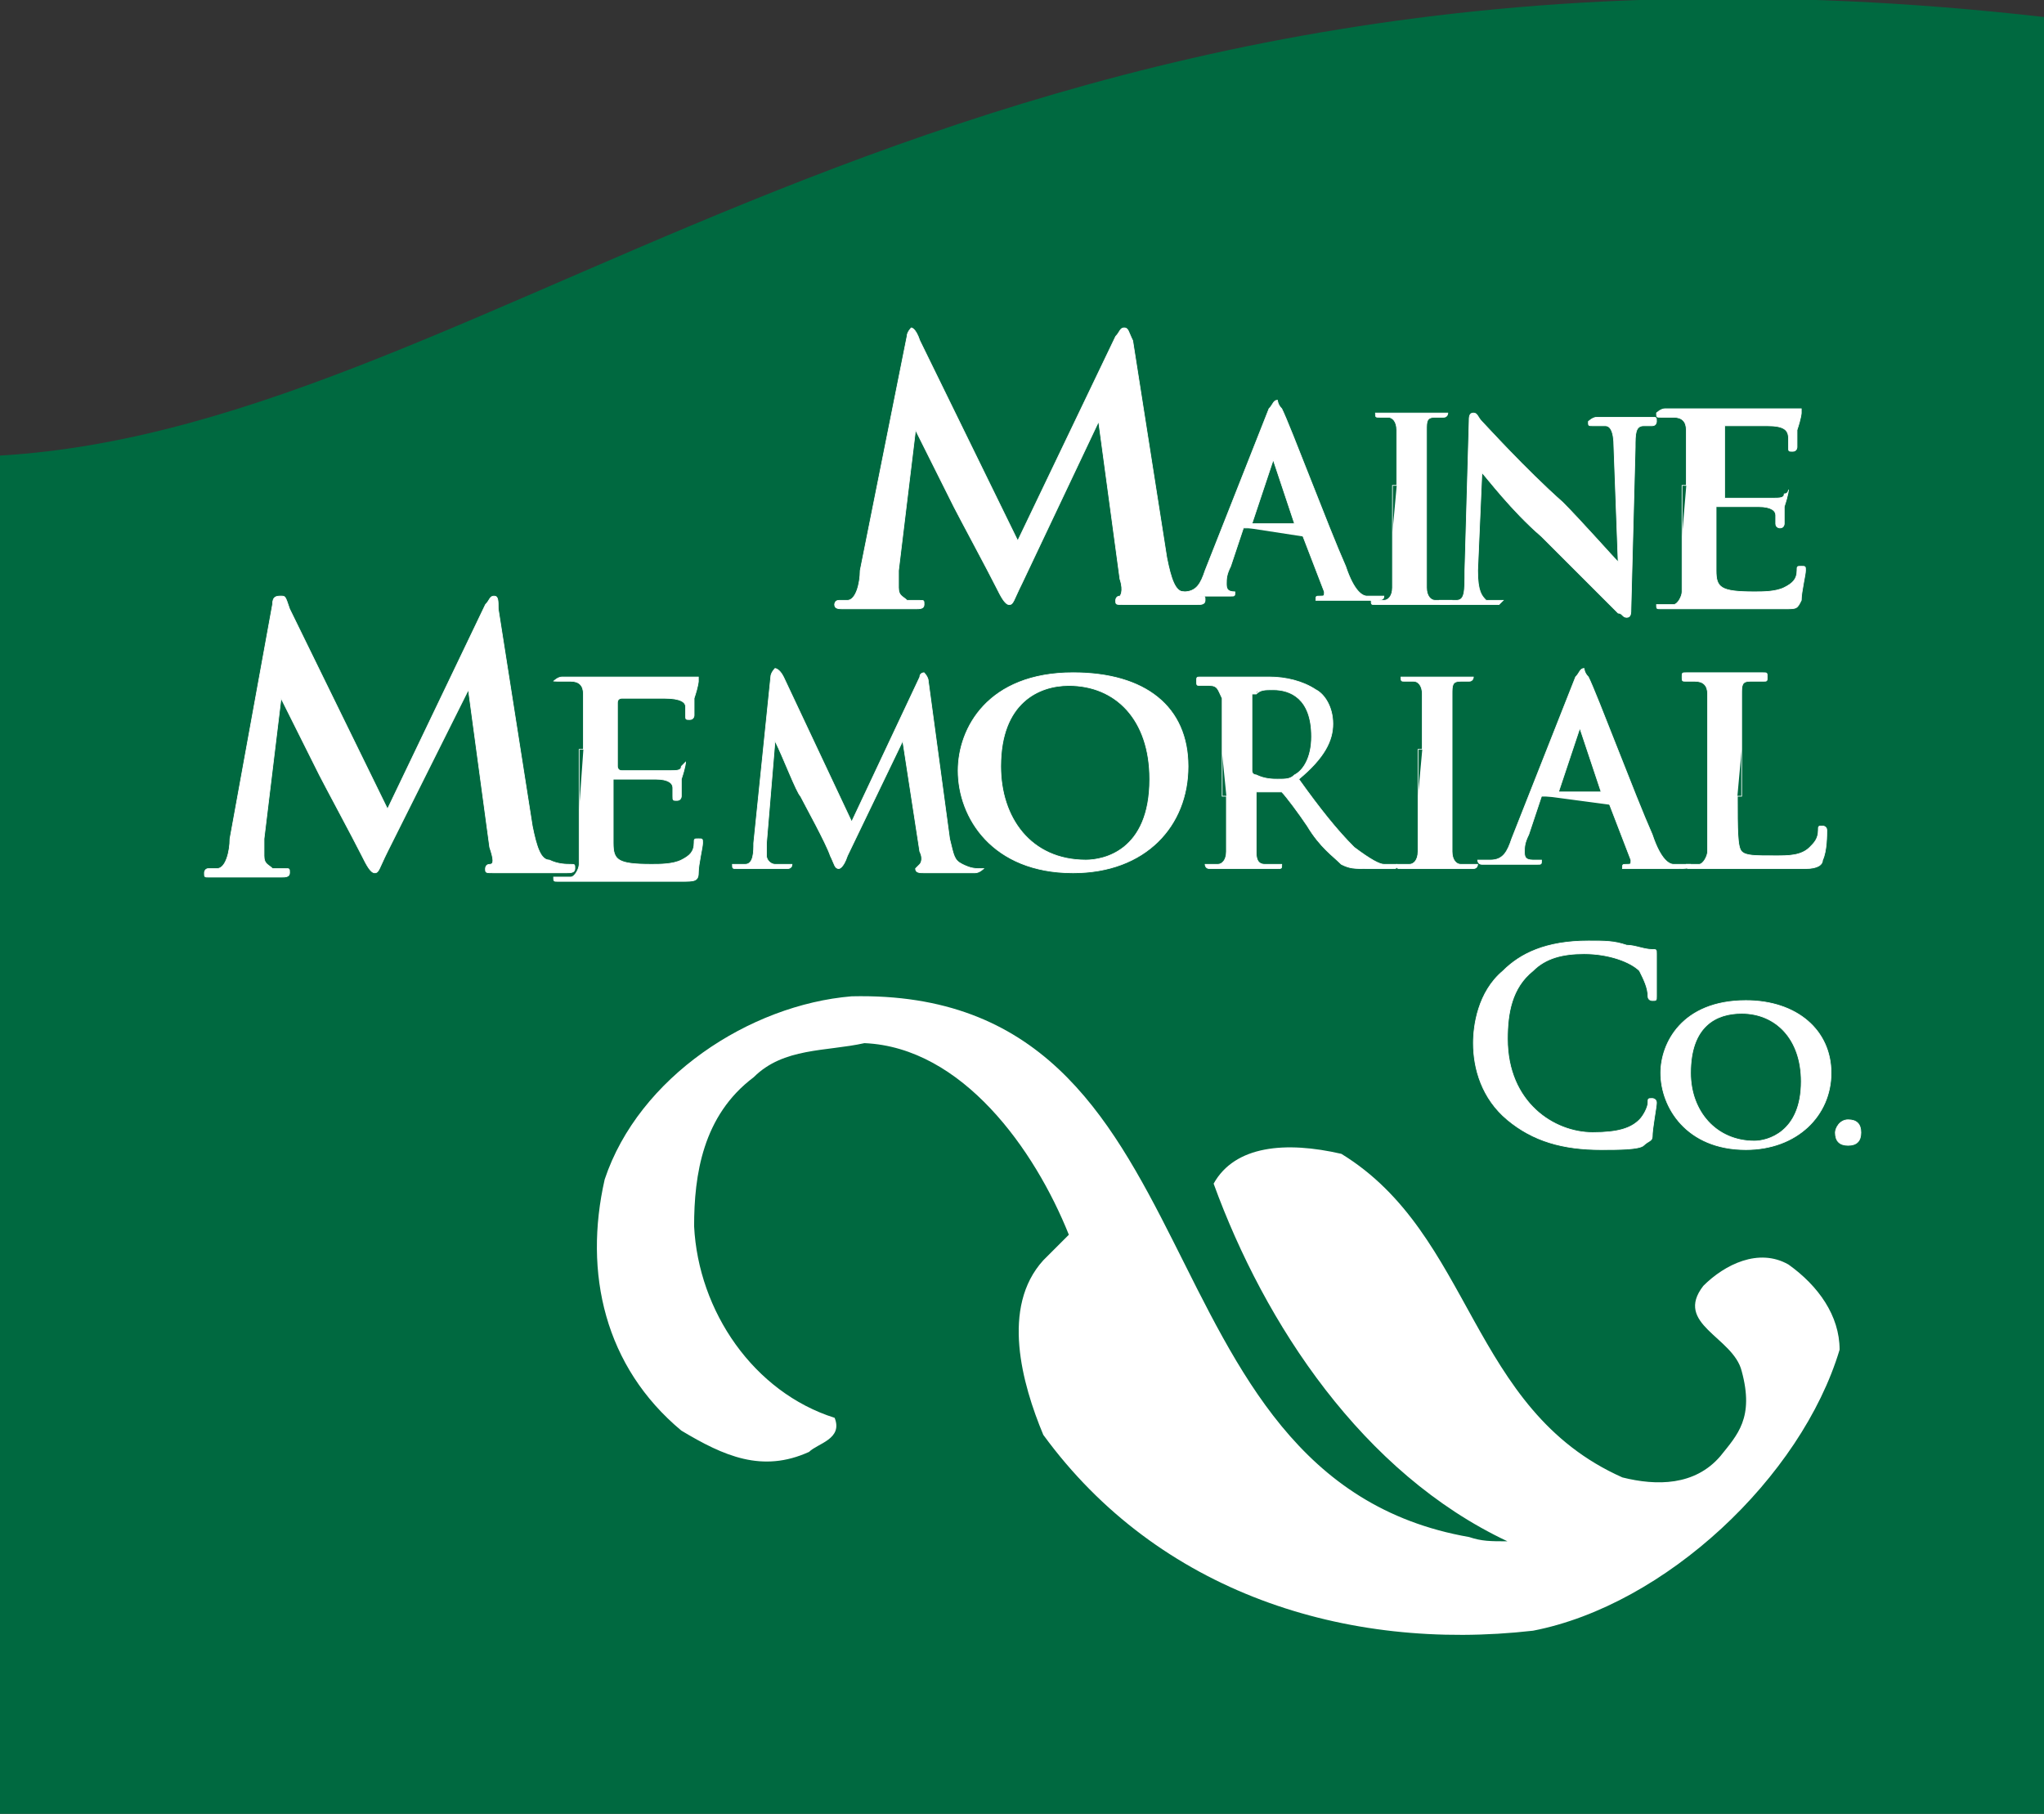 <?xml version="1.0" encoding="utf-8"?>
<!-- Generator: Adobe Illustrator 22.0.1, SVG Export Plug-In . SVG Version: 6.00 Build 0)  -->
<svg version="1.1" id="Layer_1" xmlns="http://www.w3.org/2000/svg" xmlns:xlink="http://www.w3.org/1999/xlink" x="0px" y="0px"
	 viewBox="0 0 48 42.6" style="enable-background:new 0 0 48 42.6;" xml:space="preserve">
<rect x="0" y="0" width="48" height="42.6" fill="#333333" stroke="none"/>
<style type="text/css">
	.st0{fill:#006940;}
	.st1{fill:#FFFFFF;}
	.st2{fill:none;stroke:#FFFFFF;stroke-width:1.625000e-02;}
</style>
<g>
	<g>
		<path class="st0" d="M48,0.4v42.2H0V10.7C11.9,10,22.6-2.5,48,0.4"/>
		<path class="st1" d="M34.5,36.1c0.3,0.1,0.5,0.1,0.9,0.1c-3.4-1.6-5.7-5.1-6.9-8.4c0.5-0.9,1.7-1,3-0.7c3.1,1.9,3,6,6.6,7.6
			c0.8,0.2,1.7,0.2,2.3-0.5c0.4-0.5,0.8-0.9,0.5-2c-0.2-0.8-1.6-1.1-0.9-2c0.5-0.5,1.3-0.9,2-0.5c0.7,0.5,1.2,1.2,1.2,2
			c-0.9,3-4.1,6-7.2,6.6c-4.4,0.5-8.8-0.9-11.5-4.6c-0.5-1.2-1-3,0-4.1l0.6-0.6c-0.8-2-2.5-4.4-4.8-4.5c-0.9,0.2-1.9,0.1-2.6,0.8
			c-1.2,0.9-1.4,2.3-1.4,3.5c0.1,2,1.4,3.9,3.3,4.5c0.2,0.5-0.4,0.6-0.6,0.8c-1.1,0.5-2,0.1-3-0.5c-1.8-1.5-2.3-3.7-1.8-5.9
			c0.8-2.4,3.4-4.1,5.8-4.3C28.8,23.2,26.5,34.7,34.5,36.1"/>
		<path class="st1" d="M21.3,7.9c0-0.1,0.1-0.2,0.1-0.2s0.1,0,0.2,0.3l2.3,4.7l2.3-4.8c0.1-0.1,0.1-0.2,0.2-0.2
			c0.1,0,0.1,0.1,0.2,0.3l0.8,5.1c0.1,0.5,0.2,0.8,0.4,0.8C28,14,28.1,14,28.2,14c0.1,0,0.1,0,0.1,0.1c0,0.1-0.1,0.1-0.2,0.1
			c-0.2,0-1.4,0-1.7,0c-0.2,0-0.2,0-0.2-0.1c0,0,0-0.1,0.1-0.1c0,0,0.1-0.1,0-0.4l-0.5-3.7h0L24,13.7c-0.2,0.4-0.2,0.5-0.3,0.5
			c-0.1,0-0.2-0.2-0.3-0.4c-0.2-0.4-0.9-1.7-1-1.9c-0.1-0.2-0.6-1.2-0.9-1.8h0l-0.4,3.3c0,0.1,0,0.3,0,0.4c0,0.2,0.1,0.2,0.2,0.3
			c0.1,0,0.3,0,0.3,0c0.1,0,0.1,0,0.1,0.1c0,0.1-0.1,0.1-0.2,0.1c-0.3,0-0.7,0-0.9,0c-0.2,0-0.6,0-0.8,0c-0.1,0-0.2,0-0.2-0.1
			c0,0,0-0.1,0.1-0.1c0.1,0,0.1,0,0.2,0c0.2,0,0.3-0.4,0.3-0.7"/>
		<path class="st2" d="M21.3,7.9c0-0.1,0.1-0.2,0.1-0.2s0.1,0,0.2,0.3l2.3,4.7l2.3-4.8c0.1-0.1,0.1-0.2,0.2-0.2
			c0.1,0,0.1,0.1,0.2,0.3l0.8,5.1c0.1,0.5,0.2,0.8,0.4,0.8C28,14,28.1,14,28.2,14c0.1,0,0.1,0,0.1,0.1c0,0.1-0.1,0.1-0.2,0.1
			c-0.2,0-1.4,0-1.7,0c-0.2,0-0.2,0-0.2-0.1c0,0,0-0.1,0.1-0.1c0,0,0.1-0.1,0-0.4l-0.5-3.7h0L24,13.7c-0.2,0.4-0.2,0.5-0.3,0.5
			c-0.1,0-0.2-0.2-0.3-0.4c-0.2-0.4-0.9-1.7-1-1.9c-0.1-0.2-0.6-1.2-0.9-1.8h0l-0.4,3.3c0,0.1,0,0.3,0,0.4c0,0.2,0.1,0.2,0.2,0.3
			c0.1,0,0.3,0,0.3,0c0.1,0,0.1,0,0.1,0.1c0,0.1-0.1,0.1-0.2,0.1c-0.3,0-0.7,0-0.9,0c-0.2,0-0.6,0-0.8,0c-0.1,0-0.2,0-0.2-0.1
			c0,0,0-0.1,0.1-0.1c0.1,0,0.1,0,0.2,0c0.2,0,0.3-0.4,0.3-0.7L21.3,7.9z"/>
		<path class="st1" d="M30.6,12.6C30.6,12.6,30.6,12.6,30.6,12.6l0.5,1.3c0,0.1,0,0.1-0.1,0.1c-0.1,0-0.1,0-0.1,0.1c0,0,0.1,0,0.2,0
			c0.5,0,0.9,0,1.1,0c0.2,0,0.3,0,0.3-0.1c0,0,0,0-0.1,0c-0.1,0-0.2,0-0.3,0c-0.1,0-0.3-0.1-0.5-0.7c-0.4-0.9-1.3-3.3-1.5-3.7
			c-0.1-0.1-0.1-0.2-0.1-0.2c-0.1,0-0.1,0.1-0.2,0.2l-1.5,3.8c-0.1,0.3-0.2,0.5-0.5,0.5c0,0-0.1,0-0.2,0c0,0-0.1,0-0.1,0
			c0,0,0,0.1,0.1,0.1c0.3,0,0.6,0,0.7,0c0.2,0,0.4,0,0.6,0c0.1,0,0.1,0,0.1-0.1c0,0,0,0-0.1,0H29c-0.2,0-0.2-0.1-0.2-0.2
			c0-0.1,0-0.2,0.1-0.4l0.3-0.9c0,0,0,0,0.1,0 M29.4,12.3C29.4,12.3,29.3,12.3,29.4,12.3l0.5-1.5c0,0,0-0.1,0-0.1c0,0,0,0,0,0.1
			l0.5,1.5c0,0,0,0,0,0H29.4z"/>
		<path class="st2" d="M30.6,12.6C30.6,12.6,30.6,12.6,30.6,12.6l0.5,1.3c0,0.1,0,0.1-0.1,0.1c-0.1,0-0.1,0-0.1,0.1c0,0,0.1,0,0.2,0
			c0.5,0,0.9,0,1.1,0c0.2,0,0.3,0,0.3-0.1c0,0,0,0-0.1,0c-0.1,0-0.2,0-0.3,0c-0.1,0-0.3-0.1-0.5-0.7c-0.4-0.9-1.3-3.3-1.5-3.7
			c-0.1-0.1-0.1-0.2-0.1-0.2c-0.1,0-0.1,0.1-0.2,0.2l-1.5,3.8c-0.1,0.3-0.2,0.5-0.5,0.5c0,0-0.1,0-0.2,0c0,0-0.1,0-0.1,0
			c0,0,0,0.1,0.1,0.1c0.3,0,0.6,0,0.7,0c0.2,0,0.4,0,0.6,0c0.1,0,0.1,0,0.1-0.1c0,0,0,0-0.1,0H29c-0.2,0-0.2-0.1-0.2-0.2
			c0-0.1,0-0.2,0.1-0.4l0.3-0.9c0,0,0,0,0.1,0H30.6z M29.4,12.3C29.4,12.3,29.3,12.3,29.4,12.3l0.5-1.5c0,0,0-0.1,0-0.1
			c0,0,0,0,0,0.1l0.5,1.5c0,0,0,0,0,0H29.4z"/>
		<path class="st1" d="M32.8,11.4c0-0.9,0-1.1,0-1.3c0-0.2-0.1-0.3-0.2-0.3c-0.1,0-0.1,0-0.2,0c-0.1,0-0.1,0-0.1-0.1c0,0,0,0,0.1,0
			c0.2,0,0.6,0,0.8,0c0.1,0,0.5,0,0.7,0c0.1,0,0.1,0,0.1,0c0,0,0,0.1-0.1,0.1c-0.1,0-0.1,0-0.2,0c-0.2,0-0.2,0.1-0.2,0.3
			c0,0.2,0,0.4,0,1.3v1.1c0,0.6,0,1.1,0,1.3c0,0.2,0.1,0.3,0.2,0.3c0.1,0,0.2,0,0.3,0c0.1,0,0.1,0,0.1,0c0,0,0,0.1-0.1,0.1
			c-0.4,0-0.8,0-0.9,0c-0.1,0-0.5,0-0.8,0c-0.1,0-0.1,0-0.1-0.1c0,0,0,0,0.1,0c0.1,0,0.2,0,0.2,0c0.1,0,0.2-0.1,0.2-0.3
			c0-0.3,0-0.7,0-1.3"/>
		<path class="st2" d="M32.8,11.4c0-0.9,0-1.1,0-1.3c0-0.2-0.1-0.3-0.2-0.3c-0.1,0-0.1,0-0.2,0c-0.1,0-0.1,0-0.1-0.1c0,0,0,0,0.1,0
			c0.2,0,0.6,0,0.8,0c0.1,0,0.5,0,0.7,0c0.1,0,0.1,0,0.1,0c0,0,0,0.1-0.1,0.1c-0.1,0-0.1,0-0.2,0c-0.2,0-0.2,0.1-0.2,0.3
			c0,0.2,0,0.4,0,1.3v1.1c0,0.6,0,1.1,0,1.3c0,0.2,0.1,0.3,0.2,0.3c0.1,0,0.2,0,0.3,0c0.1,0,0.1,0,0.1,0c0,0,0,0.1-0.1,0.1
			c-0.4,0-0.8,0-0.9,0c-0.1,0-0.5,0-0.8,0c-0.1,0-0.1,0-0.1-0.1c0,0,0,0,0.1,0c0.1,0,0.2,0,0.2,0c0.1,0,0.2-0.1,0.2-0.3
			c0-0.3,0-0.7,0-1.3V11.4z"/>
		<path class="st1" d="M34.7,13.4c0,0.5,0.1,0.6,0.2,0.7c0.1,0,0.2,0,0.3,0c0.1,0,0.1,0,0.1,0c0,0-0.1,0.1-0.1,0.1
			c-0.4,0-0.6,0-0.7,0c-0.1,0-0.3,0-0.6,0c-0.1,0-0.1,0-0.1-0.1c0,0,0,0,0.1,0c0.1,0,0.2,0,0.3,0c0.2,0,0.2-0.2,0.2-0.7l0.1-3.5
			c0-0.1,0-0.2,0.1-0.2c0.1,0,0.1,0.1,0.2,0.2c0.1,0.1,1,1.1,1.9,1.9c0.4,0.4,1.2,1.3,1.3,1.4h0l-0.1-2.7c0-0.4-0.1-0.5-0.2-0.5
			c-0.1,0-0.2,0-0.3,0c-0.1,0-0.1,0-0.1-0.1c0,0,0.1-0.1,0.2-0.1c0.3,0,0.6,0,0.7,0c0.1,0,0.3,0,0.6,0c0.1,0,0.1,0,0.1,0.1
			c0,0,0,0.1-0.1,0.1c-0.1,0-0.1,0-0.2,0c-0.2,0-0.2,0.2-0.2,0.5l-0.1,3.8c0,0.1,0,0.2-0.1,0.2c-0.1,0-0.1-0.1-0.2-0.1
			c-0.4-0.4-1.1-1.1-1.8-1.8c-0.7-0.6-1.3-1.4-1.4-1.5h0"/>
		<path class="st2" d="M34.7,13.4c0,0.5,0.1,0.6,0.2,0.7c0.1,0,0.2,0,0.3,0c0.1,0,0.1,0,0.1,0c0,0-0.1,0.1-0.1,0.1
			c-0.4,0-0.6,0-0.7,0c-0.1,0-0.3,0-0.6,0c-0.1,0-0.1,0-0.1-0.1c0,0,0,0,0.1,0c0.1,0,0.2,0,0.3,0c0.2,0,0.2-0.2,0.2-0.7l0.1-3.5
			c0-0.1,0-0.2,0.1-0.2c0.1,0,0.1,0.1,0.2,0.2c0.1,0.1,1,1.1,1.9,1.9c0.4,0.4,1.2,1.3,1.3,1.4h0l-0.1-2.7c0-0.4-0.1-0.5-0.2-0.5
			c-0.1,0-0.2,0-0.3,0c-0.1,0-0.1,0-0.1-0.1c0,0,0.1-0.1,0.2-0.1c0.3,0,0.6,0,0.7,0c0.1,0,0.3,0,0.6,0c0.1,0,0.1,0,0.1,0.1
			c0,0,0,0.1-0.1,0.1c-0.1,0-0.1,0-0.2,0c-0.2,0-0.2,0.2-0.2,0.5l-0.1,3.8c0,0.1,0,0.2-0.1,0.2c-0.1,0-0.1-0.1-0.2-0.1
			c-0.4-0.4-1.1-1.1-1.8-1.8c-0.7-0.6-1.3-1.4-1.4-1.5h0L34.7,13.4z"/>
		<path class="st1" d="M39.6,11.4c0-0.9,0-1.1,0-1.3c0-0.2-0.1-0.3-0.3-0.3c-0.1,0-0.2,0-0.3,0c-0.1,0-0.1,0-0.1-0.1
			c0,0,0.1-0.1,0.2-0.1c0.4,0,0.8,0,1,0c0.2,0,1.7,0,1.8,0c0.1,0,0.3,0,0.3,0c0,0,0.1,0,0.1,0c0,0,0,0,0,0.1c0,0,0,0.1-0.1,0.4
			c0,0.1,0,0.3,0,0.4c0,0,0,0.1-0.1,0.1s-0.1,0-0.1-0.1c0,0,0-0.1,0-0.2C42,10.1,41.9,10,41.5,10c-0.1,0-0.9,0-1,0c0,0,0,0,0,0.1
			v1.5c0,0,0,0.1,0,0.1c0.2,0,1,0,1.1,0c0.2,0,0.3,0,0.3-0.1c0.1,0,0.1-0.1,0.1-0.1c0,0,0,0,0,0c0,0,0,0.1-0.1,0.4
			c0,0.1,0,0.4,0,0.4c0,0,0,0.1-0.1,0.1c0,0-0.1,0-0.1-0.1c0-0.1,0-0.1,0-0.2c0-0.1-0.1-0.2-0.4-0.2c-0.1,0-0.8,0-1,0c0,0,0,0,0,0.1
			v0.5c0,0.2,0,0.8,0,0.9c0,0.4,0.1,0.5,0.9,0.5c0.2,0,0.5,0,0.7-0.1c0.2-0.1,0.3-0.2,0.3-0.4c0-0.1,0-0.1,0.1-0.1
			c0.1,0,0.1,0,0.1,0.1c0,0.1-0.1,0.5-0.1,0.7c-0.1,0.2-0.1,0.2-0.4,0.2c-1.1,0-1.6,0-2,0c-0.2,0-0.6,0-0.9,0c-0.1,0-0.1,0-0.1-0.1
			c0,0,0,0,0.1,0c0.1,0,0.2,0,0.3,0c0.1,0,0.2-0.2,0.2-0.3c0-0.3,0-0.7,0-1.3"/>
		<path class="st2" d="M39.6,11.4c0-0.9,0-1.1,0-1.3c0-0.2-0.1-0.3-0.3-0.3c-0.1,0-0.2,0-0.3,0c-0.1,0-0.1,0-0.1-0.1
			c0,0,0.1-0.1,0.2-0.1c0.4,0,0.8,0,1,0c0.2,0,1.7,0,1.8,0c0.1,0,0.3,0,0.3,0c0,0,0.1,0,0.1,0c0,0,0,0,0,0.1c0,0,0,0.1-0.1,0.4
			c0,0.1,0,0.3,0,0.4c0,0,0,0.1-0.1,0.1s-0.1,0-0.1-0.1c0,0,0-0.1,0-0.2C42,10.1,41.9,10,41.5,10c-0.1,0-0.9,0-1,0c0,0,0,0,0,0.1
			v1.5c0,0,0,0.1,0,0.1c0.2,0,1,0,1.1,0c0.2,0,0.3,0,0.3-0.1c0.1,0,0.1-0.1,0.1-0.1c0,0,0,0,0,0c0,0,0,0.1-0.1,0.4
			c0,0.1,0,0.4,0,0.4c0,0,0,0.1-0.1,0.1c0,0-0.1,0-0.1-0.1c0-0.1,0-0.1,0-0.2c0-0.1-0.1-0.2-0.4-0.2c-0.1,0-0.8,0-1,0c0,0,0,0,0,0.1
			v0.5c0,0.2,0,0.8,0,0.9c0,0.4,0.1,0.5,0.9,0.5c0.2,0,0.5,0,0.7-0.1c0.2-0.1,0.3-0.2,0.3-0.4c0-0.1,0-0.1,0.1-0.1
			c0.1,0,0.1,0,0.1,0.1c0,0.1-0.1,0.5-0.1,0.7c-0.1,0.2-0.1,0.2-0.4,0.2c-1.1,0-1.6,0-2,0c-0.2,0-0.6,0-0.9,0c-0.1,0-0.1,0-0.1-0.1
			c0,0,0,0,0.1,0c0.1,0,0.2,0,0.3,0c0.1,0,0.2-0.2,0.2-0.3c0-0.3,0-0.7,0-1.3V11.4z"/>
		<path class="st1" d="M6.4,14.2C6.4,14,6.5,14,6.6,14c0.1,0,0.1,0,0.2,0.3l2.3,4.7l2.3-4.8c0.1-0.1,0.1-0.2,0.2-0.2
			s0.1,0.1,0.1,0.3l0.8,5.1c0.1,0.5,0.2,0.8,0.4,0.8c0.2,0.1,0.4,0.1,0.5,0.1c0.1,0,0.1,0,0.1,0.1c0,0.1-0.1,0.1-0.2,0.1
			c-0.2,0-1.4,0-1.7,0c-0.2,0-0.2,0-0.2-0.1c0,0,0-0.1,0.1-0.1c0.1,0,0.1-0.1,0-0.4L11,16.2h0L9.1,20c-0.2,0.4-0.2,0.5-0.3,0.5
			c-0.1,0-0.2-0.2-0.3-0.4c-0.2-0.4-0.9-1.7-1-1.9c-0.1-0.2-0.6-1.2-0.9-1.8h0l-0.4,3.3c0,0.1,0,0.3,0,0.4c0,0.2,0.1,0.2,0.2,0.3
			c0.1,0,0.3,0,0.3,0c0.1,0,0.1,0,0.1,0.1c0,0.1-0.1,0.1-0.2,0.1c-0.3,0-0.7,0-0.9,0c-0.2,0-0.6,0-0.8,0c-0.1,0-0.1,0-0.1-0.1
			c0,0,0-0.1,0.1-0.1c0.1,0,0.1,0,0.2,0c0.2,0,0.3-0.4,0.3-0.7"/>
		<path class="st2" d="M6.4,14.2C6.4,14,6.5,14,6.6,14c0.1,0,0.1,0,0.2,0.3l2.3,4.7l2.3-4.8c0.1-0.1,0.1-0.2,0.2-0.2
			s0.1,0.1,0.1,0.3l0.8,5.1c0.1,0.5,0.2,0.8,0.4,0.8c0.2,0.1,0.4,0.1,0.5,0.1c0.1,0,0.1,0,0.1,0.1c0,0.1-0.1,0.1-0.2,0.1
			c-0.2,0-1.4,0-1.7,0c-0.2,0-0.2,0-0.2-0.1c0,0,0-0.1,0.1-0.1c0.1,0,0.1-0.1,0-0.4L11,16.2h0L9.1,20c-0.2,0.4-0.2,0.5-0.3,0.5
			c-0.1,0-0.2-0.2-0.3-0.4c-0.2-0.4-0.9-1.7-1-1.9c-0.1-0.2-0.6-1.2-0.9-1.8h0l-0.4,3.3c0,0.1,0,0.3,0,0.4c0,0.2,0.1,0.2,0.2,0.3
			c0.1,0,0.3,0,0.3,0c0.1,0,0.1,0,0.1,0.1c0,0.1-0.1,0.1-0.2,0.1c-0.3,0-0.7,0-0.9,0c-0.2,0-0.6,0-0.8,0c-0.1,0-0.1,0-0.1-0.1
			c0,0,0-0.1,0.1-0.1c0.1,0,0.1,0,0.2,0c0.2,0,0.3-0.4,0.3-0.7L6.4,14.2z"/>
		<path class="st1" d="M13.7,17.6c0-0.9,0-1.1,0-1.3c0-0.2-0.1-0.3-0.3-0.3c-0.1,0-0.2,0-0.3,0C13.1,16,13,16,13,16s0.1-0.1,0.2-0.1
			c0.4,0,0.8,0,1,0c0.2,0,1.7,0,1.8,0c0.1,0,0.3,0,0.3,0c0,0,0.1,0,0.1,0c0,0,0,0,0,0.1c0,0,0,0.1-0.1,0.4c0,0.1,0,0.3,0,0.4
			c0,0,0,0.1-0.1,0.1c-0.1,0-0.1,0-0.1-0.1c0,0,0-0.1,0-0.2c0-0.1-0.1-0.2-0.5-0.2c-0.1,0-0.9,0-1,0c0,0-0.1,0-0.1,0.1v1.5
			c0,0,0,0.1,0.1,0.1c0.2,0,1,0,1.1,0c0.2,0,0.3,0,0.3-0.1c0,0,0.1-0.1,0.1-0.1c0,0,0,0,0,0c0,0,0,0.1-0.1,0.4c0,0.1,0,0.4,0,0.4
			c0,0,0,0.1-0.1,0.1c-0.1,0-0.1,0-0.1-0.1c0-0.1,0-0.1,0-0.2c0-0.1-0.1-0.2-0.4-0.2c-0.1,0-0.8,0-1,0c0,0,0,0,0,0.1v0.5
			c0,0.2,0,0.8,0,0.9c0,0.4,0.1,0.5,0.9,0.5c0.2,0,0.5,0,0.7-0.1c0.2-0.1,0.3-0.2,0.3-0.4c0-0.1,0-0.1,0.1-0.1c0.1,0,0.1,0,0.1,0.1
			c0,0.1-0.1,0.5-0.1,0.7c0,0.2-0.1,0.2-0.4,0.2c-1.1,0-1.6,0-2,0c-0.2,0-0.6,0-0.9,0c-0.1,0-0.1,0-0.1-0.1c0,0,0,0,0.1,0
			c0.1,0,0.2,0,0.3,0c0.1,0,0.2-0.2,0.2-0.3c0-0.3,0-0.7,0-1.3"/>
		<path class="st2" d="M13.7,17.6c0-0.9,0-1.1,0-1.3c0-0.2-0.1-0.3-0.3-0.3c-0.1,0-0.2,0-0.3,0C13.1,16,13,16,13,16s0.1-0.1,0.2-0.1
			c0.4,0,0.8,0,1,0c0.2,0,1.7,0,1.8,0c0.1,0,0.3,0,0.3,0c0,0,0.1,0,0.1,0c0,0,0,0,0,0.1c0,0,0,0.1-0.1,0.4c0,0.1,0,0.3,0,0.4
			c0,0,0,0.1-0.1,0.1c-0.1,0-0.1,0-0.1-0.1c0,0,0-0.1,0-0.2c0-0.1-0.1-0.2-0.5-0.2c-0.1,0-0.9,0-1,0c0,0-0.1,0-0.1,0.1v1.5
			c0,0,0,0.1,0.1,0.1c0.2,0,1,0,1.1,0c0.2,0,0.3,0,0.3-0.1c0,0,0.1-0.1,0.1-0.1c0,0,0,0,0,0c0,0,0,0.1-0.1,0.4c0,0.1,0,0.4,0,0.4
			c0,0,0,0.1-0.1,0.1c-0.1,0-0.1,0-0.1-0.1c0-0.1,0-0.1,0-0.2c0-0.1-0.1-0.2-0.4-0.2c-0.1,0-0.8,0-1,0c0,0,0,0,0,0.1v0.5
			c0,0.2,0,0.8,0,0.9c0,0.4,0.1,0.5,0.9,0.5c0.2,0,0.5,0,0.7-0.1c0.2-0.1,0.3-0.2,0.3-0.4c0-0.1,0-0.1,0.1-0.1c0.1,0,0.1,0,0.1,0.1
			c0,0.1-0.1,0.5-0.1,0.7c0,0.2-0.1,0.2-0.4,0.2c-1.1,0-1.6,0-2,0c-0.2,0-0.6,0-0.9,0c-0.1,0-0.1,0-0.1-0.1c0,0,0,0,0.1,0
			c0.1,0,0.2,0,0.3,0c0.1,0,0.2-0.2,0.2-0.3c0-0.3,0-0.7,0-1.3V17.6z"/>
		<path class="st1" d="M18.1,15.9c0-0.1,0.1-0.2,0.1-0.2c0,0,0.1,0,0.2,0.2l1.6,3.4l1.6-3.4c0-0.1,0.1-0.1,0.1-0.1s0.1,0.1,0.1,0.2
			l0.5,3.7c0.1,0.4,0.1,0.5,0.3,0.6c0.2,0.1,0.3,0.1,0.4,0.1c0.1,0,0.1,0,0.1,0c0,0-0.1,0.1-0.2,0.1c-0.1,0-1,0-1.2,0
			c-0.1,0-0.2,0-0.2-0.1c0,0,0,0,0.1-0.1c0,0,0.1-0.1,0-0.3l-0.4-2.6h0l-1.3,2.7c-0.1,0.3-0.2,0.3-0.2,0.3c-0.1,0-0.1-0.1-0.2-0.3
			c-0.1-0.3-0.6-1.2-0.7-1.4c-0.1-0.1-0.4-0.9-0.6-1.3h0L18,19.8c0,0.1,0,0.2,0,0.3c0,0.1,0.1,0.2,0.2,0.2c0.1,0,0.2,0,0.3,0
			c0,0,0.1,0,0.1,0c0,0.1-0.1,0.1-0.1,0.1c-0.3,0-0.5,0-0.6,0c-0.1,0-0.4,0-0.6,0c-0.1,0-0.1,0-0.1-0.1c0,0,0,0,0.1,0
			c0,0,0.1,0,0.2,0c0.2,0,0.2-0.3,0.2-0.5"/>
		<path class="st2" d="M18.1,15.9c0-0.1,0.1-0.2,0.1-0.2c0,0,0.1,0,0.2,0.2l1.6,3.4l1.6-3.4c0-0.1,0.1-0.1,0.1-0.1s0.1,0.1,0.1,0.2
			l0.5,3.7c0.1,0.4,0.1,0.5,0.3,0.6c0.2,0.1,0.3,0.1,0.4,0.1c0.1,0,0.1,0,0.1,0c0,0-0.1,0.1-0.2,0.1c-0.1,0-1,0-1.2,0
			c-0.1,0-0.2,0-0.2-0.1c0,0,0,0,0.1-0.1c0,0,0.1-0.1,0-0.3l-0.4-2.6h0l-1.3,2.7c-0.1,0.3-0.2,0.3-0.2,0.3c-0.1,0-0.1-0.1-0.2-0.3
			c-0.1-0.3-0.6-1.2-0.7-1.4c-0.1-0.1-0.4-0.9-0.6-1.3h0L18,19.8c0,0.1,0,0.2,0,0.3c0,0.1,0.1,0.2,0.2,0.2c0.1,0,0.2,0,0.3,0
			c0,0,0.1,0,0.1,0c0,0.1-0.1,0.1-0.1,0.1c-0.3,0-0.5,0-0.6,0c-0.1,0-0.4,0-0.6,0c-0.1,0-0.1,0-0.1-0.1c0,0,0,0,0.1,0
			c0,0,0.1,0,0.2,0c0.2,0,0.2-0.3,0.2-0.5L18.1,15.9z"/>
		<path class="st1" d="M25.2,20.5c1.7,0,2.7-1.1,2.7-2.5c0-1.4-1-2.2-2.7-2.2c-2,0-2.7,1.3-2.7,2.3C22.5,19.2,23.3,20.5,25.2,20.5
			 M25.5,20.2c-1.3,0-2-1-2-2.2c0-1.5,0.9-1.9,1.6-1.9c1.1,0,1.9,0.8,1.9,2.2C27,20,25.9,20.2,25.5,20.2z"/>
		<path class="st2" d="M25.2,20.5c1.7,0,2.7-1.1,2.7-2.5c0-1.4-1-2.2-2.7-2.2c-2,0-2.7,1.3-2.7,2.3C22.5,19.2,23.3,20.5,25.2,20.5z
			 M25.5,20.2c-1.3,0-2-1-2-2.2c0-1.5,0.9-1.9,1.6-1.9c1.1,0,1.9,0.8,1.9,2.2C27,20,25.9,20.2,25.5,20.2z"/>
		<path class="st1" d="M28.8,18.7c0,0.6,0,1,0,1.3c0,0.2-0.1,0.3-0.2,0.3c-0.1,0-0.1,0-0.2,0c-0.1,0-0.1,0-0.1,0c0,0,0,0.1,0.1,0.1
			c0.2,0,0.6,0,0.7,0c0.1,0,0.5,0,0.9,0c0.1,0,0.1,0,0.1-0.1c0,0,0,0-0.1,0c-0.1,0-0.2,0-0.3,0c-0.2,0-0.2-0.2-0.2-0.3
			c0-0.3,0-0.7,0-1.3v-0.1c0,0,0,0,0,0l0.5,0c0,0,0.1,0,0.1,0c0.1,0.1,0.4,0.5,0.6,0.8c0.3,0.5,0.6,0.7,0.8,0.9
			c0.2,0.1,0.3,0.1,0.6,0.1h0.6c0.1,0,0.1,0,0.1-0.1c0,0,0,0-0.1,0c0,0-0.1,0-0.2,0c-0.1,0-0.3-0.1-0.7-0.4
			c-0.4-0.4-0.8-0.9-1.3-1.6c0.6-0.5,0.8-0.9,0.8-1.3c0-0.4-0.2-0.7-0.4-0.8c-0.3-0.2-0.7-0.3-1.1-0.3c-0.2,0-0.6,0-0.8,0
			c-0.1,0-0.5,0-0.8,0c-0.1,0-0.1,0-0.1,0.1s0,0.1,0.1,0.1c0.1,0,0.2,0,0.2,0c0.2,0,0.2,0.1,0.3,0.3c0,0.2,0,0.4,0,1.3 M29.5,16.3
			C29.5,16.2,29.6,16.2,29.5,16.3c0.1-0.1,0.2-0.1,0.4-0.1c0.4,0,0.9,0.2,0.9,1.1c0,0.5-0.2,0.8-0.4,0.9c-0.1,0.1-0.2,0.1-0.4,0.1
			c-0.1,0-0.3,0-0.5-0.1c0,0-0.1,0-0.1-0.1V16.3z"/>
		<path class="st2" d="M28.8,18.7c0,0.6,0,1,0,1.3c0,0.2-0.1,0.3-0.2,0.3c-0.1,0-0.1,0-0.2,0c-0.1,0-0.1,0-0.1,0c0,0,0,0.1,0.1,0.1
			c0.2,0,0.6,0,0.7,0c0.1,0,0.5,0,0.9,0c0.1,0,0.1,0,0.1-0.1c0,0,0,0-0.1,0c-0.1,0-0.2,0-0.3,0c-0.2,0-0.2-0.2-0.2-0.3
			c0-0.3,0-0.7,0-1.3v-0.1c0,0,0,0,0,0l0.5,0c0,0,0.1,0,0.1,0c0.1,0.1,0.4,0.5,0.6,0.8c0.3,0.5,0.6,0.7,0.8,0.9
			c0.2,0.1,0.3,0.1,0.6,0.1h0.6c0.1,0,0.1,0,0.1-0.1c0,0,0,0-0.1,0c0,0-0.1,0-0.2,0c-0.1,0-0.3-0.1-0.7-0.4
			c-0.4-0.4-0.8-0.9-1.3-1.6c0.6-0.5,0.8-0.9,0.8-1.3c0-0.4-0.2-0.7-0.4-0.8c-0.3-0.2-0.7-0.3-1.1-0.3c-0.2,0-0.6,0-0.8,0
			c-0.1,0-0.5,0-0.8,0c-0.1,0-0.1,0-0.1,0.1s0,0.1,0.1,0.1c0.1,0,0.2,0,0.2,0c0.2,0,0.2,0.1,0.3,0.3c0,0.2,0,0.4,0,1.3V18.7z
			 M29.5,16.3C29.5,16.2,29.6,16.2,29.5,16.3c0.1-0.1,0.2-0.1,0.4-0.1c0.4,0,0.9,0.2,0.9,1.1c0,0.5-0.2,0.8-0.4,0.9
			c-0.1,0.1-0.2,0.1-0.4,0.1c-0.1,0-0.3,0-0.5-0.1c0,0-0.1,0-0.1-0.1V16.3z"/>
		<path class="st1" d="M33.4,17.6c0-0.9,0-1.1,0-1.3c0-0.2-0.1-0.3-0.2-0.3c-0.1,0-0.1,0-0.2,0c-0.1,0-0.1,0-0.1-0.1c0,0,0,0,0.1,0
			c0.2,0,0.6,0,0.8,0c0.1,0,0.5,0,0.7,0c0.1,0,0.1,0,0.1,0c0,0,0,0.1-0.1,0.1c-0.1,0-0.1,0-0.2,0c-0.2,0-0.2,0.1-0.2,0.3
			c0,0.2,0,0.4,0,1.3v1.1c0,0.6,0,1.1,0,1.3c0,0.2,0.1,0.3,0.2,0.3c0.1,0,0.2,0,0.3,0c0.1,0,0.1,0,0.1,0c0,0,0,0.1-0.1,0.1
			c-0.4,0-0.8,0-0.9,0c-0.1,0-0.5,0-0.8,0c-0.1,0-0.1,0-0.1-0.1c0,0,0,0,0.1,0c0.1,0,0.2,0,0.2,0c0.1,0,0.2-0.1,0.2-0.3
			c0-0.3,0-0.7,0-1.3"/>
		<path class="st2" d="M33.4,17.6c0-0.9,0-1.1,0-1.3c0-0.2-0.1-0.3-0.2-0.3c-0.1,0-0.1,0-0.2,0c-0.1,0-0.1,0-0.1-0.1c0,0,0,0,0.1,0
			c0.2,0,0.6,0,0.8,0c0.1,0,0.5,0,0.7,0c0.1,0,0.1,0,0.1,0c0,0,0,0.1-0.1,0.1c-0.1,0-0.1,0-0.2,0c-0.2,0-0.2,0.1-0.2,0.3
			c0,0.2,0,0.4,0,1.3v1.1c0,0.6,0,1.1,0,1.3c0,0.2,0.1,0.3,0.2,0.3c0.1,0,0.2,0,0.3,0c0.1,0,0.1,0,0.1,0c0,0,0,0.1-0.1,0.1
			c-0.4,0-0.8,0-0.9,0c-0.1,0-0.5,0-0.8,0c-0.1,0-0.1,0-0.1-0.1c0,0,0,0,0.1,0c0.1,0,0.2,0,0.2,0c0.1,0,0.2-0.1,0.2-0.3
			c0-0.3,0-0.7,0-1.3V17.6z"/>
		<path class="st1" d="M37.8,18.9C37.8,18.9,37.9,18.9,37.8,18.9l0.5,1.3c0,0.1,0,0.1-0.1,0.1c-0.1,0-0.1,0-0.1,0.1c0,0,0.1,0,0.2,0
			c0.5,0,0.9,0,1.1,0c0.2,0,0.3,0,0.3-0.1c0,0,0,0-0.1,0c-0.1,0-0.2,0-0.3,0c-0.1,0-0.3-0.1-0.5-0.7c-0.4-0.9-1.3-3.3-1.5-3.7
			c-0.1-0.1-0.1-0.2-0.1-0.2c-0.1,0-0.1,0.1-0.2,0.2l-1.5,3.8c-0.1,0.3-0.2,0.5-0.5,0.5c0,0-0.1,0-0.2,0c0,0-0.1,0-0.1,0
			c0,0,0,0.1,0.1,0.1c0.3,0,0.6,0,0.7,0c0.2,0,0.4,0,0.6,0c0.1,0,0.1,0,0.1-0.1c0,0,0,0-0.1,0h-0.1c-0.2,0-0.2-0.1-0.2-0.2
			c0-0.1,0-0.2,0.1-0.4l0.3-0.9c0,0,0,0,0.1,0 M36.6,18.6C36.6,18.6,36.6,18.5,36.6,18.6l0.5-1.5c0,0,0-0.1,0-0.1c0,0,0,0,0,0.1
			l0.5,1.5c0,0,0,0,0,0H36.6z"/>
		<path class="st2" d="M37.8,18.9C37.8,18.9,37.9,18.9,37.8,18.9l0.5,1.3c0,0.1,0,0.1-0.1,0.1c-0.1,0-0.1,0-0.1,0.1c0,0,0.1,0,0.2,0
			c0.5,0,0.9,0,1.1,0c0.2,0,0.3,0,0.3-0.1c0,0,0,0-0.1,0c-0.1,0-0.2,0-0.3,0c-0.1,0-0.3-0.1-0.5-0.7c-0.4-0.9-1.3-3.3-1.5-3.7
			c-0.1-0.1-0.1-0.2-0.1-0.2c-0.1,0-0.1,0.1-0.2,0.2l-1.5,3.8c-0.1,0.3-0.2,0.5-0.5,0.5c0,0-0.1,0-0.2,0c0,0-0.1,0-0.1,0
			c0,0,0,0.1,0.1,0.1c0.3,0,0.6,0,0.7,0c0.2,0,0.4,0,0.6,0c0.1,0,0.1,0,0.1-0.1c0,0,0,0-0.1,0h-0.1c-0.2,0-0.2-0.1-0.2-0.2
			c0-0.1,0-0.2,0.1-0.4l0.3-0.9c0,0,0,0,0.1,0H37.8z M36.6,18.6C36.6,18.6,36.6,18.5,36.6,18.6l0.5-1.5c0,0,0-0.1,0-0.1
			c0,0,0,0,0,0.1l0.5,1.5c0,0,0,0,0,0H36.6z"/>
		<path class="st1" d="M40.8,18.7c0,0.8,0,1.2,0.1,1.3c0.1,0.1,0.3,0.1,0.8,0.1c0.3,0,0.6,0,0.8-0.2c0.1-0.1,0.2-0.2,0.2-0.4
			c0-0.1,0-0.1,0.1-0.1c0,0,0.1,0,0.1,0.1c0,0.1,0,0.5-0.1,0.7c0,0.1-0.1,0.2-0.4,0.2c-0.9,0-1.4,0-1.9,0c-0.2,0-0.6,0-0.8,0
			c-0.1,0-0.1,0-0.1-0.1c0,0,0,0,0.1,0c0.1,0,0.2,0,0.2,0c0.1,0,0.2-0.2,0.2-0.3c0-0.3,0-0.7,0-1.3v-1.1c0-0.9,0-1.1,0-1.3
			c0-0.2-0.1-0.3-0.3-0.3c-0.1,0-0.1,0-0.2,0c-0.1,0-0.1,0-0.1-0.1s0-0.1,0.1-0.1c0.3,0,0.7,0,0.9,0c0.2,0,0.6,0,0.9,0
			c0.1,0,0.1,0,0.1,0.1s0,0.1-0.1,0.1c-0.1,0-0.2,0-0.3,0c-0.2,0-0.2,0.1-0.2,0.3c0,0.2,0,0.4,0,1.3"/>
		<path class="st2" d="M40.8,18.7c0,0.8,0,1.2,0.1,1.3c0.1,0.1,0.3,0.1,0.8,0.1c0.3,0,0.6,0,0.8-0.2c0.1-0.1,0.2-0.2,0.2-0.4
			c0-0.1,0-0.1,0.1-0.1c0,0,0.1,0,0.1,0.1c0,0.1,0,0.5-0.1,0.7c0,0.1-0.1,0.2-0.4,0.2c-0.9,0-1.4,0-1.9,0c-0.2,0-0.6,0-0.8,0
			c-0.1,0-0.1,0-0.1-0.1c0,0,0,0,0.1,0c0.1,0,0.2,0,0.2,0c0.1,0,0.2-0.2,0.2-0.3c0-0.3,0-0.7,0-1.3v-1.1c0-0.9,0-1.1,0-1.3
			c0-0.2-0.1-0.3-0.3-0.3c-0.1,0-0.1,0-0.2,0c-0.1,0-0.1,0-0.1-0.1s0-0.1,0.1-0.1c0.3,0,0.7,0,0.9,0c0.2,0,0.6,0,0.9,0
			c0.1,0,0.1,0,0.1,0.1s0,0.1-0.1,0.1c-0.1,0-0.2,0-0.3,0c-0.2,0-0.2,0.1-0.2,0.3c0,0.2,0,0.4,0,1.3V18.7z"/>
		<path class="st1" d="M35.4,26.3c-0.6-0.5-0.8-1.2-0.8-1.8c0-0.4,0.1-1.2,0.7-1.7c0.4-0.4,1-0.7,2-0.7c0.4,0,0.6,0,0.9,0.1
			c0.2,0,0.4,0.1,0.6,0.1c0.1,0,0.1,0,0.1,0.1c0,0.1,0,0.1,0,0.3c0,0.2,0,0.5,0,0.7c0,0.1,0,0.1-0.1,0.1c0,0-0.1,0-0.1-0.1
			c0-0.2-0.1-0.4-0.2-0.6c-0.2-0.2-0.7-0.4-1.3-0.4c-0.5,0-0.9,0.1-1.2,0.4c-0.5,0.4-0.6,1-0.6,1.6c0,1.5,1.1,2.2,2,2.2
			c0.6,0,0.9-0.1,1.1-0.3c0.1-0.1,0.2-0.3,0.2-0.4c0-0.1,0-0.1,0.1-0.1c0,0,0.1,0,0.1,0.1c0,0.1-0.1,0.6-0.1,0.8
			c0,0.1-0.1,0.1-0.2,0.2C38.5,27,38,27,37.6,27C36.7,27,36,26.8,35.4,26.3"/>
		<path class="st2" d="M35.4,26.3c-0.6-0.5-0.8-1.2-0.8-1.8c0-0.4,0.1-1.2,0.7-1.7c0.4-0.4,1-0.7,2-0.7c0.4,0,0.6,0,0.9,0.1
			c0.2,0,0.4,0.1,0.6,0.1c0.1,0,0.1,0,0.1,0.1c0,0.1,0,0.1,0,0.3c0,0.2,0,0.5,0,0.7c0,0.1,0,0.1-0.1,0.1c0,0-0.1,0-0.1-0.1
			c0-0.2-0.1-0.4-0.2-0.6c-0.2-0.2-0.7-0.4-1.3-0.4c-0.5,0-0.9,0.1-1.2,0.4c-0.5,0.4-0.6,1-0.6,1.6c0,1.5,1.1,2.2,2,2.2
			c0.6,0,0.9-0.1,1.1-0.3c0.1-0.1,0.2-0.3,0.2-0.4c0-0.1,0-0.1,0.1-0.1c0,0,0.1,0,0.1,0.1c0,0.1-0.1,0.6-0.1,0.8
			c0,0.1-0.1,0.1-0.2,0.2C38.5,27,38,27,37.6,27C36.7,27,36,26.8,35.4,26.3z"/>
		<path class="st1" d="M41,27c1.2,0,2-0.8,2-1.8c0-1-0.8-1.7-2-1.7c-1.5,0-2,1-2,1.7C39,26,39.6,27,41,27 M41.2,26.8
			c-0.9,0-1.5-0.7-1.5-1.6c0-1.1,0.6-1.4,1.2-1.4c0.8,0,1.4,0.6,1.4,1.6C42.3,26.6,41.5,26.8,41.2,26.8z"/>
		<path class="st2" d="M41,27c1.2,0,2-0.8,2-1.8c0-1-0.8-1.7-2-1.7c-1.5,0-2,1-2,1.7C39,26,39.6,27,41,27z M41.2,26.8
			c-0.9,0-1.5-0.7-1.5-1.6c0-1.1,0.6-1.4,1.2-1.4c0.8,0,1.4,0.6,1.4,1.6C42.3,26.6,41.5,26.8,41.2,26.8z"/>
		<path class="st1" d="M43.1,26.6c0-0.1,0.1-0.3,0.3-0.3c0.2,0,0.3,0.1,0.3,0.3c0,0.2-0.1,0.3-0.3,0.3
			C43.2,26.9,43.1,26.8,43.1,26.6"/>
		<path class="st2" d="M43.1,26.6c0-0.1,0.1-0.3,0.3-0.3c0.2,0,0.3,0.1,0.3,0.3c0,0.2-0.1,0.3-0.3,0.3
			C43.2,26.9,43.1,26.8,43.1,26.6z"/>
	</g>
</g>
</svg>
